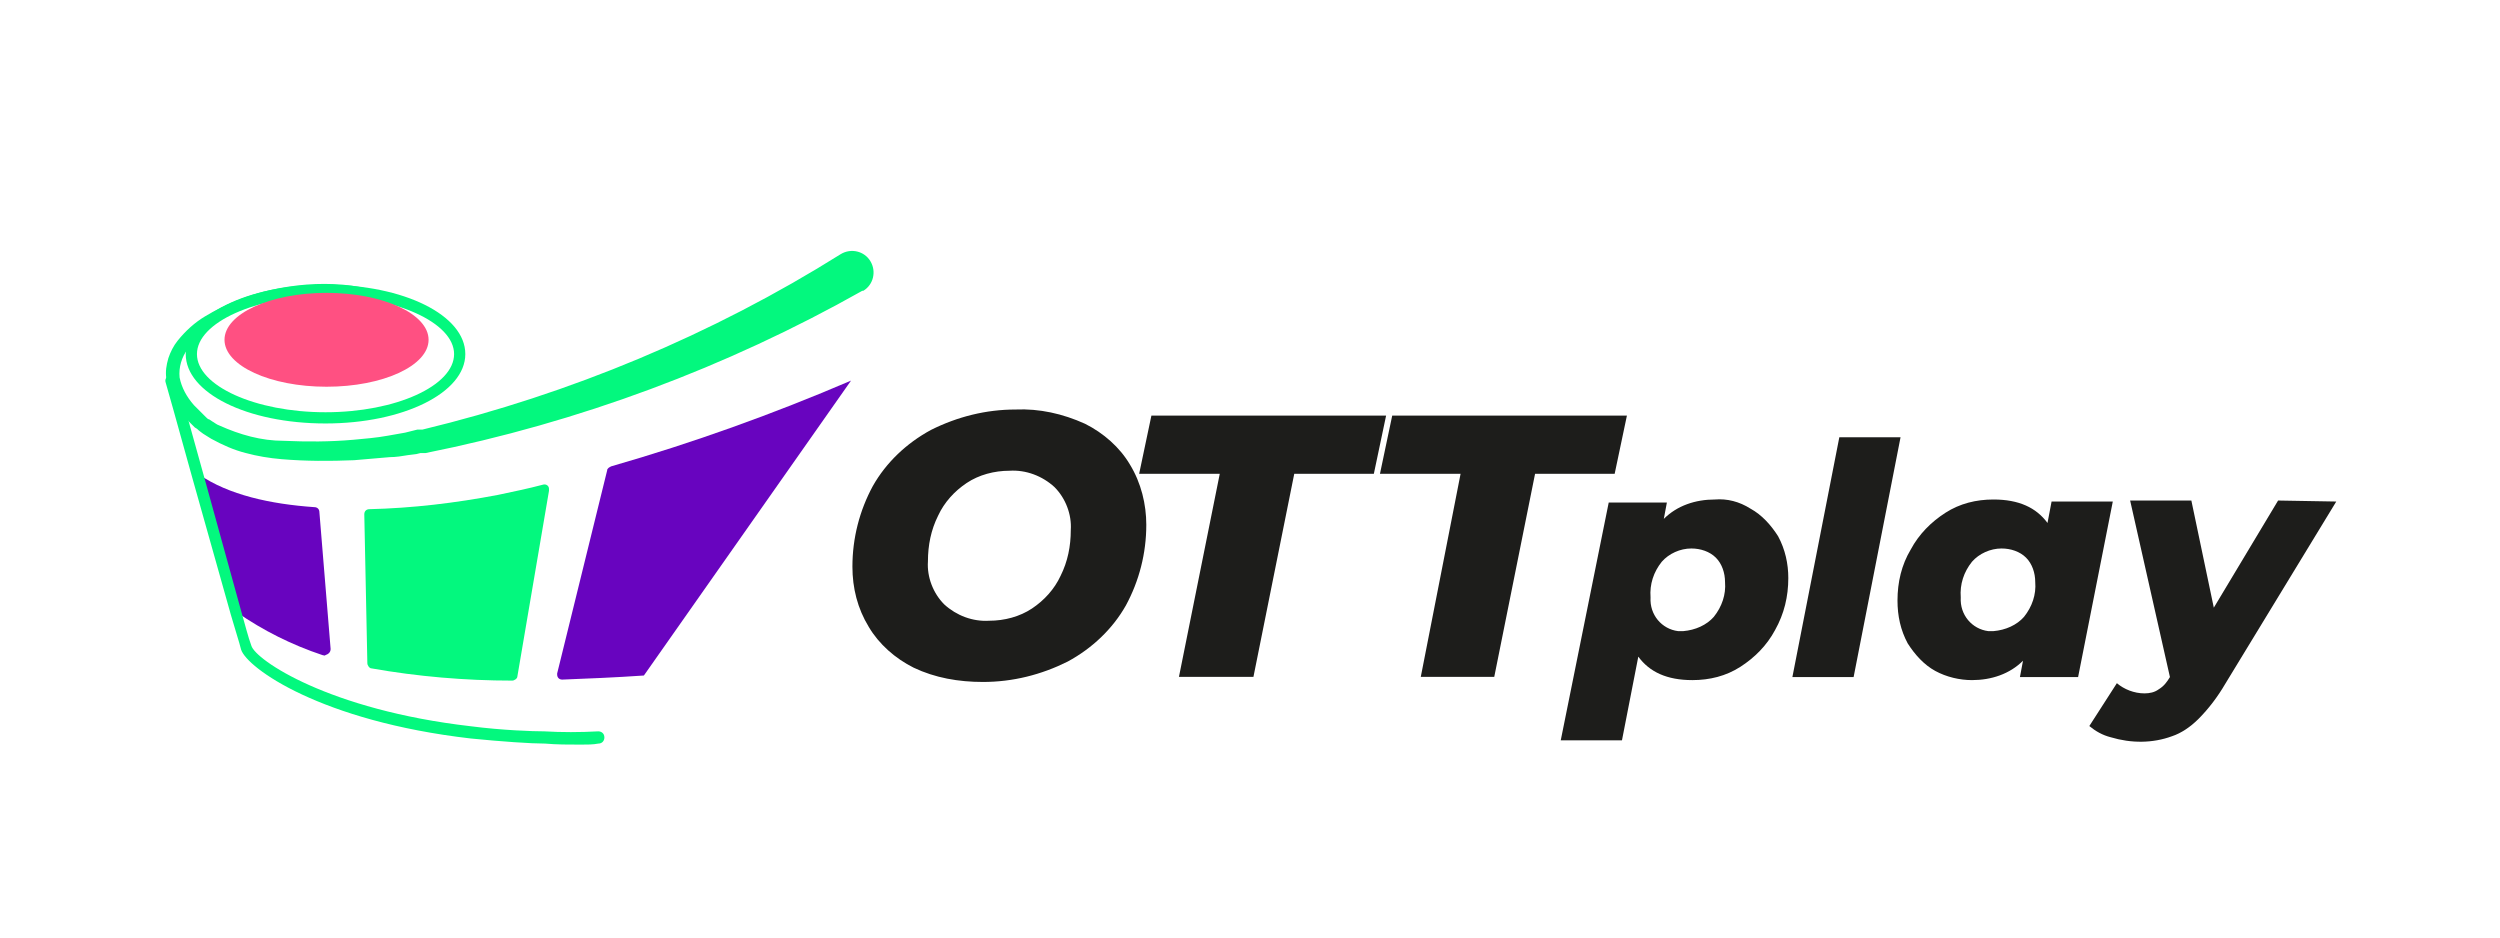 <?xml version="1.0" encoding="utf-8"?>
<!-- Generator: Adobe Illustrator 27.1.0, SVG Export Plug-In . SVG Version: 6.00 Build 0)  -->
<svg version="1.1" id="Daimler" xmlns="http://www.w3.org/2000/svg" xmlns:xlink="http://www.w3.org/1999/xlink" x="0px" y="0px"
	 viewBox="0 0 245 91.9" style="enable-background:new 0 0 245 91.9;" xml:space="preserve">
<style type="text/css">
	.st0{fill:#03F87E;}
	.st1{fill:#6804BF;}
	.st2{fill:#FF5082;}
	.st3{fill:#1D1D1B;}
</style>
<g id="Group_28158" transform="translate(-75.297 -89.461)">
	<g id="Group_15401" transform="translate(75.298 89.461)">
		<g id="Group_15400">
			<path id="Path_29617" class="st0" d="M40.3,29.8c-2.1-0.9-4.4-1.4-6.7-1.5c-2.3-0.1-4.6,0.2-6.8,0.8c-2.2,0.6-4.3,1.5-6.1,2.8
				c-0.9,0.6-1.7,1.4-2.3,2.3c-0.6,0.8-0.9,1.8-0.8,2.8c0.2,1,0.7,1.9,1.4,2.7c0.2,0.2,0.4,0.4,0.6,0.6l0.3,0.3
				c0.1,0.1,0.2,0.2,0.3,0.3c0.1,0.1,0.2,0.2,0.3,0.2l0.3,0.2c0.2,0.1,0.4,0.3,0.7,0.4c2,0.9,4.1,1.5,6.3,1.5
				c2.3,0.1,4.5,0.1,6.8-0.1c1.1-0.1,2.3-0.2,3.4-0.4c0.6-0.1,1.1-0.2,1.7-0.3l0.8-0.2l0.4-0.1l0.2,0l0.1,0l0.1,0l0.1,0l0.1,0
				c0.1,0,0.1,0,0.2,0l-0.3,0c14.5-3.5,28.4-9.3,41-17.2c1-0.6,2.3-0.3,2.9,0.7c0.6,1,0.3,2.3-0.7,2.9l0,0c0,0,0,0-0.1,0l0,0
				C71.2,36,56.7,41.4,41.7,44.4l-0.3,0c0,0,0.1,0,0.1,0l0.1,0c0,0,0,0,0,0l-0.1,0l-0.1,0l-0.2,0l-0.4,0.1L40,44.6
				c-0.6,0.1-1.2,0.2-1.8,0.2c-1.2,0.1-2.3,0.2-3.5,0.3c-2.4,0.1-4.7,0.1-7.1-0.1c-1.2-0.1-2.4-0.3-3.5-0.6
				c-1.2-0.3-2.3-0.8-3.4-1.4c-0.3-0.2-0.5-0.3-0.8-0.5l-0.4-0.3c-0.1-0.1-0.2-0.2-0.4-0.3c-0.1-0.1-0.2-0.2-0.3-0.3l-0.3-0.3
				c-0.2-0.2-0.4-0.5-0.6-0.7c-0.8-1-1.4-2.2-1.6-3.5c-0.1-0.7,0-1.3,0.2-2c0.2-0.6,0.5-1.2,0.9-1.7c0.8-1,1.7-1.8,2.7-2.4
				c2-1.2,4.2-2.1,6.5-2.6c2.3-0.5,4.6-0.7,7-0.5c1.2,0.1,2.3,0.3,3.4,0.7C38.2,28.9,39.2,29.3,40.3,29.8z"/>
			<path id="Path_29618" class="st1" d="M31.6,64.2c-3-1-5.8-2.4-8.4-4.2c-1-3.6-2.5-8.9-3.7-13.5c2.9,2,7,2.9,11.3,3.2
				c0.3,0,0.5,0.2,0.5,0.5l1.1,13.4c0,0.3-0.2,0.5-0.5,0.6C31.8,64.3,31.7,64.2,31.6,64.2z"/>
			<path id="Path_29619" class="st0" d="M53.8,48.1l-3.1,18.2c0,0.2-0.3,0.4-0.5,0.4c-4.6,0-9.3-0.4-13.8-1.2
				c-0.2,0-0.4-0.3-0.4-0.5l-0.3-14.6c0-0.3,0.2-0.5,0.5-0.5c4.2-0.1,8.4-0.6,12.6-1.4c1.4-0.3,2.9-0.6,4.4-1
				c0.3-0.1,0.6,0.1,0.6,0.4C53.8,47.9,53.8,48,53.8,48.1z"/>
			<path id="Path_29620" class="st1" d="M63.1,66.2c-2.9,0.2-5.5,0.3-8,0.4c-0.3,0-0.5-0.2-0.5-0.5c0,0,0-0.1,0-0.1l4.9-19.9
				c0-0.2,0.2-0.3,0.4-0.4c8-2.3,15.8-5.1,23.5-8.4"/>
			<g id="Group_15399" transform="translate(0.13 19.672)">
				<g id="Group_15398">
					<path id="Path_29621" class="st0" d="M56.8,53.3c-1.2,0-2.4,0-3.5-0.1C51.9,53.2,49,53,46,52.7C31.3,51,24.1,45.8,23.5,44
						c-0.2-0.8-0.6-2-1-3.4l-3.8-13.5c-1.4-5.1-2.6-9.3-2.6-9.3c-0.1-0.3,0.1-0.6,0.4-0.7c0.3-0.1,0.6,0.1,0.7,0.4
						c0,0,1.2,4.2,2.6,9.3l3.7,13.4c0.4,1.4,0.7,2.6,1,3.4c0.4,1.4,7.6,6.3,21.5,7.9c3.1,0.4,6.1,0.5,7.2,0.5c1.7,0.1,3.5,0.1,5.3,0
						c0.3,0,0.6,0.2,0.6,0.6c0,0.3-0.2,0.6-0.6,0.6C58,53.3,57.4,53.3,56.8,53.3z"/>
				</g>
			</g>
			<path id="Path_29622" class="st0" d="M31.9,41.5c-7.7,0-13.7-3-13.7-6.8s6-6.8,13.7-6.8s13.7,3,13.7,6.8S39.5,41.5,31.9,41.5z
				 M31.9,29c-6.8,0-12.6,2.6-12.6,5.7s5.7,5.7,12.6,5.7s12.6-2.6,12.6-5.7S38.7,29,31.9,29L31.9,29z"/>
			<ellipse id="Ellipse_1707" class="st2" cx="32" cy="33.3" rx="10" ry="4.6"/>
		</g>
	</g>
	<g id="Group_15404" transform="translate(182.634 114.593)">
		<g id="Group_15402">
			<path id="Path_29623" class="st3" d="M-17.8,40.3c-1.8-0.9-3.4-2.3-4.4-4c-1.1-1.8-1.6-3.8-1.6-5.9c0-2.8,0.7-5.5,2-7.9
				c1.3-2.3,3.3-4.2,5.7-5.5c2.6-1.3,5.4-2,8.3-2c2.3-0.1,4.6,0.4,6.8,1.4c1.8,0.9,3.4,2.3,4.4,4C4.5,22.2,5,24.3,5,26.3
				c0,2.8-0.7,5.5-2,7.9c-1.3,2.3-3.3,4.2-5.7,5.5c-2.6,1.3-5.4,2-8.3,2C-13.4,41.7-15.7,41.3-17.8,40.3z M-6.2,34.5
				c1.2-0.8,2.2-1.9,2.8-3.2c0.7-1.4,1-2.9,1-4.5c0.1-1.5-0.5-3.1-1.6-4.2c-1.2-1.1-2.8-1.7-4.4-1.6c-1.5,0-3,0.4-4.2,1.2
				c-1.2,0.8-2.2,1.9-2.8,3.2c-0.7,1.4-1,2.9-1,4.5c-0.1,1.5,0.5,3.1,1.6,4.2c1.2,1.1,2.8,1.7,4.4,1.6C-8.9,35.7-7.4,35.3-6.2,34.5
				L-6.2,34.5z"/>
			<path id="Path_29624" class="st3" d="M12.2,21.3H4.3l1.2-5.7h23l-1.2,5.7h-7.8l-4,19.9H8.2L12.2,21.3z"/>
			<path id="Path_29625" class="st3" d="M35.8,21.3h-7.9l1.2-5.7h23l-1.2,5.7h-7.8l-4,19.9h-7.2L35.8,21.3z"/>
		</g>
		<g id="Group_15403" transform="translate(110.717 4.219)">
			<path id="Path_29626" class="st3" d="M-46.5,20.5c1.1,0.6,2,1.6,2.7,2.7c0.7,1.3,1,2.7,1,4.1c0,1.8-0.4,3.5-1.3,5.1
				c-0.8,1.5-2,2.7-3.4,3.6c-1.4,0.9-3,1.3-4.7,1.3c-2.5,0-4.2-0.8-5.3-2.3l-1.6,8.2h-6l4.7-23.3h5.7l-0.3,1.6
				c1.3-1.3,3.1-1.9,5-1.9C-48.8,19.5-47.6,19.8-46.5,20.5z M-50.1,31.1c0.8-1,1.2-2.2,1.1-3.4c0-0.9-0.3-1.8-0.9-2.4
				c-0.6-0.6-1.5-0.9-2.4-0.9c-1.1,0-2.2,0.5-2.9,1.3c-0.8,1-1.2,2.2-1.1,3.5c-0.1,1.7,1.1,3.1,2.7,3.3c0.2,0,0.4,0,0.5,0
				C-51.9,32.4-50.8,31.9-50.1,31.1L-50.1,31.1z"/>
			<path id="Path_29627" class="st3" d="M-37.8,13.5h6L-36.4,37h-6L-37.8,13.5z"/>
			<path id="Path_29628" class="st3" d="M-11,19.8L-14.4,37h-5.7l0.3-1.6c-1.3,1.3-3.1,1.9-5,1.9c-1.2,0-2.5-0.3-3.6-0.9
				c-1.1-0.6-2-1.6-2.7-2.7c-0.7-1.3-1-2.7-1-4.2c0-1.8,0.4-3.5,1.3-5c0.8-1.5,2-2.7,3.4-3.6c1.4-0.9,3-1.3,4.7-1.3
				c2.5,0,4.2,0.8,5.3,2.3l0.4-2.1L-11,19.8z M-19.7,31.1c0.8-1,1.2-2.2,1.1-3.4c0-0.9-0.3-1.8-0.9-2.4c-0.6-0.6-1.5-0.9-2.4-0.9
				c-1.1,0-2.2,0.5-2.9,1.3c-0.8,1-1.2,2.2-1.1,3.5c-0.1,1.7,1.1,3.1,2.7,3.3c0.2,0,0.4,0,0.5,0C-21.5,32.4-20.4,31.9-19.7,31.1z"/>
			<path id="Path_29629" class="st3" d="M10.9,19.8L0,37.7c-0.7,1.2-1.6,2.4-2.6,3.4c-0.8,0.8-1.7,1.4-2.6,1.7c-1.9,0.7-4,0.7-6,0.1
				c-0.8-0.2-1.5-0.6-2.1-1.1l2.7-4.2c0.7,0.6,1.7,1,2.7,1c0.5,0,1-0.1,1.4-0.4c0.5-0.3,0.8-0.7,1.1-1.2l-3.9-17.3h6l2.2,10.5
				l6.3-10.5L10.9,19.8z"/>
		</g>
	</g>
</g>
</svg>
